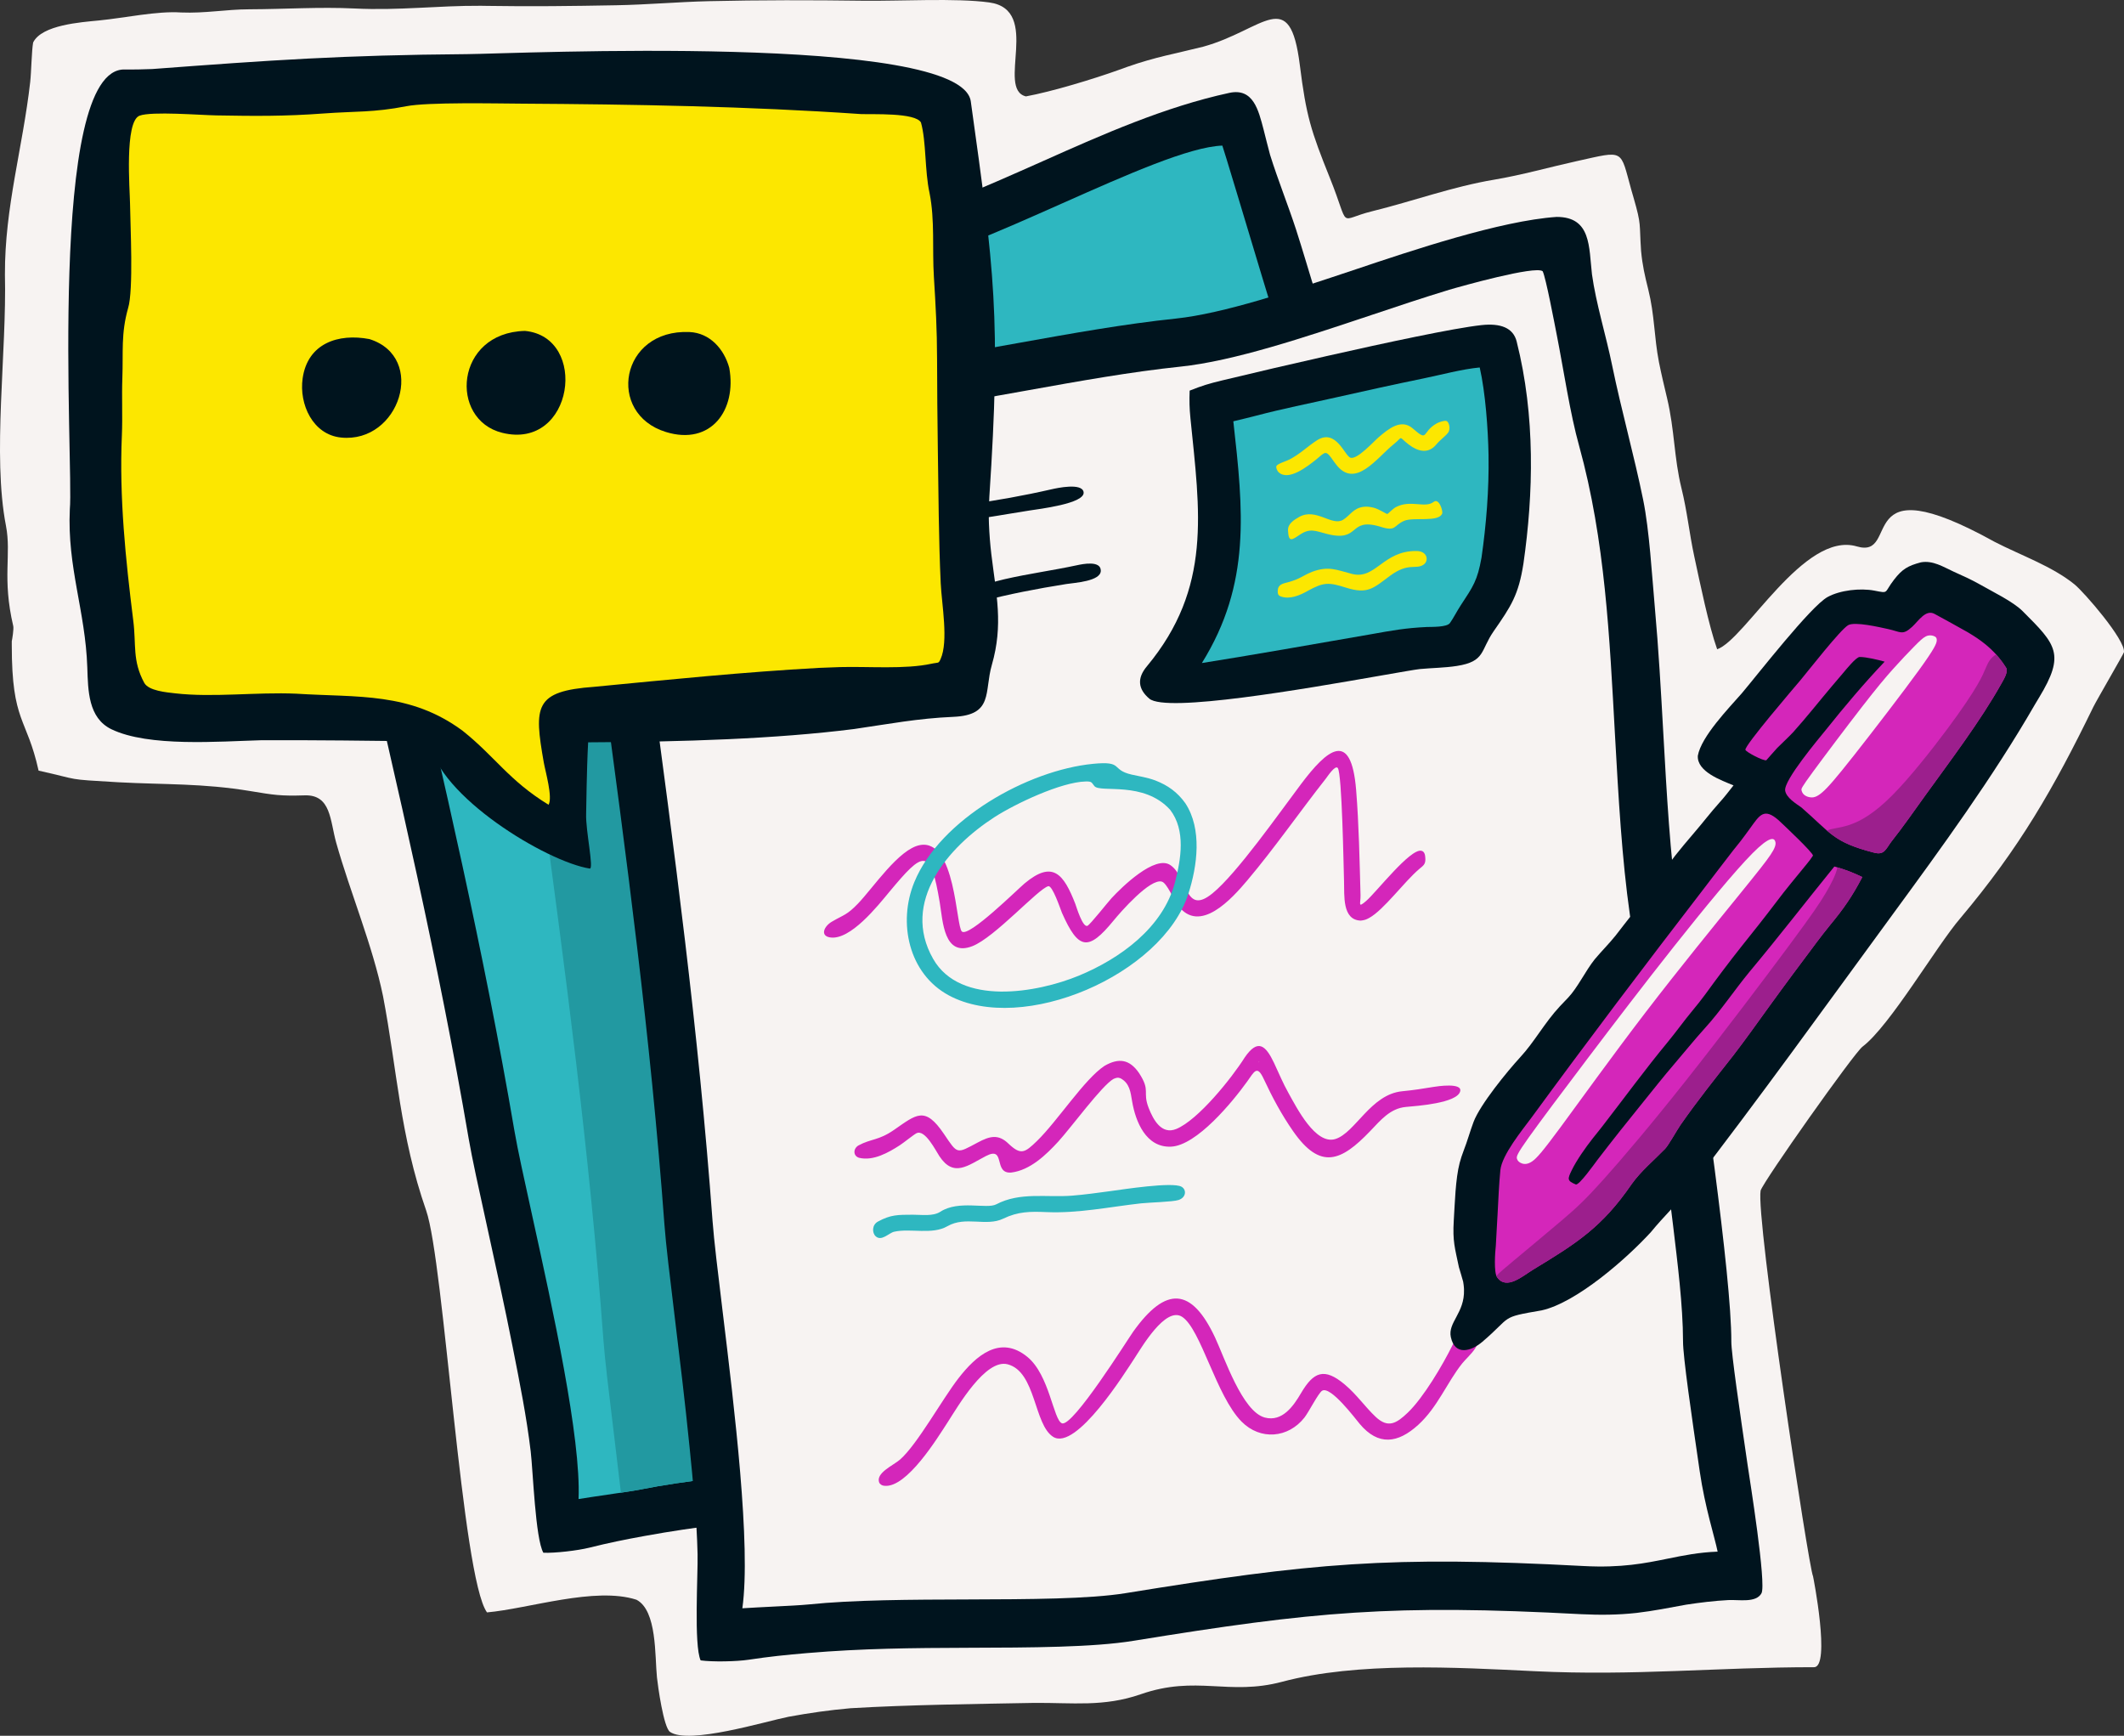 <?xml version="1.0" encoding="UTF-8"?>
<!DOCTYPE svg PUBLIC "-//W3C//DTD SVG 1.1//EN" "http://www.w3.org/Graphics/SVG/1.1/DTD/svg11.dtd">
<!-- Creator: CorelDRAW 2020 (64-Bit) -->
<svg xmlns="http://www.w3.org/2000/svg" xml:space="preserve" width="163.66mm" height="133.725mm" version="1.1" shape-rendering="geometricPrecision" text-rendering="geometricPrecision" image-rendering="optimizeQuality" fill-rule="evenodd" clip-rule="evenodd"
viewBox="0 0 8012.83 6547.19"
 xmlns:xlink="http://www.w3.org/1999/xlink"
 xmlns:xodm="http://www.corel.com/coreldraw/odm/2003">
 <rect x="0" y="0" width="8012.83" height="6547.19" fill="#333333" stroke="none"/>
 <g id="Layer_x0020_1">
  <g id="_1720659636320">
   <path fill="#F7F3F2" d="M18.58 1034.26c7.28,297.81 -47.99,680.38 3.84,948.54 21.34,110.47 -15.25,196.02 27.59,378.79 2.47,10.56 -3.88,49.43 -5.59,57.27l0 15.06c0,292.93 56.24,269.84 101.13,472.83 164.77,36.46 93.54,31.74 300.09,43.83 178.21,9.53 318.46,3.53 498.42,33.27 89.86,14.84 113.72,19.06 205.39,16.18 100.01,-3.06 95.23,94.89 118.97,178.99 53.49,189.55 137.28,387.29 176.56,578.4 53.83,281.68 63.58,523.88 162.68,808.47 67.61,194.21 134.25,1384.65 229.54,1515.97 157.69,-14.06 408.06,-98.23 563.9,-47.74 78.08,40.71 68.92,212.67 77.29,293.06 3.28,31.5 24.99,188.74 49.18,205.45 70.55,48.93 359.17,-39.61 447.52,-57.14 78.45,-14.34 154.37,-25.27 233.85,-32.18 220.92,-13.12 468.93,-15.87 693.03,-20.09 144.53,-1.09 261.91,15.9 401.16,-32.52 210.83,-73.32 331.24,6.66 533.59,-47.11 285.35,-75.89 656.13,-54.3 951.91,-39.96 377.91,18.43 689.84,-15.06 1054.85,-15.06 63.42,0 -3.06,-341.86 -3.84,-343.2 -16,-29.49 -216.83,-1356.66 -197.64,-1454.73 11.68,-36.96 352.11,-518.22 384.13,-542.5 103.95,-78.76 278.5,-379.13 369.32,-484.77 222.73,-264.53 351.61,-488.51 501.76,-796.97 12.03,-24.69 114.76,-200.89 115.44,-206.33 6.06,-46.15 -150.22,-226.29 -186.68,-255.91 -84.48,-68.64 -203.3,-109.7 -300.96,-160.21 -542.75,-300.87 -351.17,66.83 -520.04,17.12 -199.89,-58.89 -421.46,352.11 -526.97,387.91 -31.65,-88.6 -65.08,-251.53 -86.19,-349.42 -19,-88.07 -26.59,-169.46 -48.37,-257.59 -28.49,-115.35 -25.59,-219.08 -54.45,-340.33 -10.87,-45.68 -21.31,-89.32 -30.59,-135.5 -18.75,-97.29 -16,-176.21 -40.21,-273.78 -13.28,-53.49 -21.87,-90.1 -27.21,-145.69 -7.31,-106.25 2.22,-95.13 -28,-199.77l-8.75 -30.3c-43.36,-155.59 -23.37,-149.12 -206.73,-108.6 -104.17,23.06 -205.21,51.99 -310.75,69.77 -157.03,26.24 -305.34,80.92 -460.33,119.07 -133.63,32.83 -80.48,70.89 -159.43,-125.5 -71.55,-178.05 -89.32,-233.54 -113.35,-425.56 -37.96,-303.49 -135.15,-132.81 -365.01,-69.51 -105.76,26.56 -178.9,38.39 -285.53,75.76l-31.18 11.25c-95.92,34.55 -254.28,82.48 -351.67,100.35 -113.63,-27.71 61.02,-326.92 -138.41,-354.42 -124.56,-17.19 -338.57,-4.62 -476.02,-6.43 -194.11,-2.59 -388.19,-2.82 -582.27,1.68 -115.79,2.81 -229.92,13.21 -349.17,15.4 -167.21,3.09 -319.65,5.03 -487.36,2.37l-23.12 -0.38c-163.49,-0.91 -307.74,18.43 -475.83,10.22 -132.66,-6.5 -263.5,2.59 -397.44,3.03 -89.13,0.28 -166.08,15.72 -257.75,12 -90.51,-6.16 -212.2,20.52 -309.3,30.09 -68.27,6.75 -216.27,16.68 -248.6,83.13 -5.69,30.81 -6.84,111.38 -11.12,149.19 -28.02,247.35 -96.23,472.52 -95.29,724.77z"/>
   <path fill="#00141E" fill-rule="nonzero" d="M1935.1 5085.76c-30.57,-154.73 -64.45,-308.85 -98.35,-462.89 -30.52,-138.65 -56.3,-255.85 -68.42,-326.83 -115.13,-673.97 -265.34,-1317.11 -418.78,-1974.12 -43.49,-186.25 -87.27,-373.66 -134.79,-582.07 -7.43,-32.62 -22.92,-77.45 -38.27,-121.95 -13.36,-38.76 -26.67,-77.34 -35.67,-109.51 -25.53,-90.97 -19.85,-161.06 58.52,-183l10.63 -2.98c236.8,-66.44 443.72,-124.44 703.45,-148.63 261.71,-24.34 545.79,-103.97 828.31,-183.11 188.58,-52.84 376.51,-105.48 559.01,-142.43 170.16,-34.44 406.84,-139.64 634.58,-240.88 225.61,-100.78 459.68,-204.51 702.1,-256.98 90.71,-19.66 110.19,65.29 129.35,137.66 8.46,32.02 15.61,63.78 24.57,95.85 29.67,94.93 67.34,187.78 98.28,282.61 12.76,39.71 25.02,79.52 37.06,119.43 17.23,57.26 30.43,101.2 36.07,115.21 125.56,312.65 184.58,699.26 241.35,1071.35 34.12,223.63 67.44,441.93 112.75,629.09 7.28,29.98 24.72,100.8 44.63,181.92 101.18,411.18 277.15,1126.53 299.44,1365.26 3.94,42.41 53.81,245.41 101.04,437.8 13.5,54.81 110.11,425.06 95,460.46 -16.08,37.67 -79.49,30.39 -117.61,36.12 -50.77,7.59 -100.21,18.57 -149.98,31.07 -60.65,17.09 -114.66,33.6 -176.86,47.1 -67.05,13.94 -130.96,20.39 -199.08,23.72 -342.73,14.54 -582.88,34.95 -819.06,73.02 -236.06,38.05 -465.86,93.47 -788.65,178.16 -144.22,37.85 -366.79,59.9 -595.51,82.56 -199.77,19.75 -380.13,38.68 -578.12,74.75 -76.54,13.95 -133.44,25.4 -209.07,44.27 -43.65,10.88 -129.32,20.84 -173.13,19.04 -30.18,-52.36 -39.11,-309.47 -47.83,-382.5 -15.54,-130.35 -41.54,-259.81 -66.99,-388.56z"/>
   <path fill="#2EB7C0" fill-rule="nonzero" d="M2182.58 5654.28c35.07,-5.65 72.78,-11.16 108.86,-16.46 53.15,-7.81 102.51,-15.05 128.13,-20.18 161.57,-32.5 370.07,-53.14 573.59,-73.3 222.25,-22.02 438.52,-43.45 568.22,-77.48 330.87,-86.81 565.99,-143.56 805.65,-182.18 239.49,-38.61 485.84,-59.42 839.63,-74.45 136.44,-5.8 220.57,-31.5 298.07,-55.14 57.46,-17.56 111.8,-34.13 179.53,-43.08 -15.99,-52.76 -60.5,-153.85 -92.39,-283.82 -48.74,-198.51 -100.19,-407.97 -105.39,-463.71 -21.02,-225.35 -195.06,-932.71 -295.08,-1339.29 -15.15,-61.6 -28.31,-115.1 -44.69,-182.68 -47.94,-198.05 -81.57,-418.35 -115.99,-644.03 -55.34,-362.55 -112.83,-739.24 -230.39,-1031.93 -8.93,-22.29 -23.02,-69.13 -41.41,-130.15 -52.67,-175.26 -146.5,-487.24 -147.64,-487.2 -123.6,4.33 -359.12,109 -605.13,218.33 -236.2,104.96 -481.59,214.06 -671.26,252.46 -176.96,35.81 -361.16,87.41 -546.07,139.22 -290.42,81.39 -582.53,163.22 -859.63,189 -224.02,20.89 -410.38,69.65 -615.79,126.96 7.9,26.15 18.22,56.09 28.56,86.11 17.41,50.46 34.93,101.24 43.68,139.62 41.84,183.41 88.45,383.02 134.78,581.4 153.43,656.9 303.61,1299.92 420.5,1984.36 11.66,68.15 36.92,182.88 66.81,318.6 77.31,351.5 184.74,839.51 174.85,1069z"/>
   <path fill="#2299A1" fill-rule="nonzero" d="M2342.41 5630.31c32.41,-4.8 60.07,-9.26 77.13,-12.68 161.64,-32.49 370.09,-53.13 573.64,-73.3 222.19,-22 438.48,-43.44 568.22,-77.47 330.85,-86.82 565.97,-143.55 805.63,-182.23 239.48,-38.55 485.83,-59.37 839.65,-74.39 136.42,-5.82 220.55,-31.5 298.05,-55.15 57.47,-17.53 111.83,-34.13 179.54,-43.09 -15.97,-52.74 -60.49,-153.84 -92.44,-283.8 -48.69,-198.52 -100.09,-407.95 -105.32,-463.71 -21.06,-225.37 -195.08,-932.74 -295.09,-1339.3 -15.16,-61.62 -28.31,-115.09 -44.68,-182.66 -47.94,-198.07 -81.58,-418.36 -116.01,-644.05 -38.84,-254.66 -78.74,-516.21 -139.79,-750.79l-4.76 1.56c-245.83,82.2 -501.27,167.64 -680.91,186.4 -192.59,20.12 -392.35,55.97 -592.92,91.92 -300.3,53.9 -602.33,108.07 -875.73,107.32 -271.28,-0.78 -491.28,38.75 -743.07,83.98l-11.3 2c-83.26,14.98 -96.09,86.94 -78.73,183.66 6.17,34.27 16.1,75.49 26.04,116.93 11.52,47.59 23.05,95.58 27.53,130.09 28.52,220.51 55.24,418.89 81.73,616.01 93.6,695.4 185.21,1376.21 237.45,2085.4 5.53,74.74 20.57,198.6 38.41,345.18 9.38,77.36 18.79,154.72 27.75,232.16z"/>
   <path fill="#00141E" fill-rule="nonzero" d="M2600.81 5453.15c-16.32,-163.24 -36.06,-326.13 -55.84,-488.98 -17.83,-146.59 -32.9,-270.47 -38.39,-345.18 -52.26,-709.2 -143.88,-1389.97 -237.48,-2085.42 -26.53,-197.16 -53.22,-395.54 -81.74,-616.05 -4.45,-34.49 -16.01,-82.44 -27.47,-130.01 -10.02,-41.47 -19.95,-82.73 -26.13,-116.97 -17.3,-96.7 -4.47,-168.69 78.82,-183.64l11.28 -2.04c251.77,-45.22 471.77,-84.76 743.07,-83.97 273.37,0.74 575.43,-53.42 875.75,-107.32 200.53,-35.97 400.28,-71.8 592.89,-91.91 179.62,-18.8 435.08,-104.18 680.9,-186.35 206.99,-69.55 543.81,-182.77 755.91,-197.11 130.99,-0.06 121.35,113.36 133.36,216.6 15,109.56 53.38,231.76 76.21,344.27 34.99,169.76 82.82,338.9 116.92,506.29 23.57,115.7 33.17,285.27 44.12,407.17 14.05,156.17 22.88,312.66 31.64,469.2 13.12,234.94 25.92,464.24 54.28,662.48 4.52,31.8 15.54,106.82 28.15,192.82 63.84,435.73 175.02,1193.82 174.39,1443.22 -0.12,44.3 31.3,259.41 61.1,463.29 8.53,58.06 71.78,450.99 52.63,486.15 -20.39,37.4 -85.32,23.55 -125.36,25.69 -53.33,2.83 -105.58,9.26 -158.33,17.27 -64.5,11.69 -122.05,23.43 -187.79,31.21 -70.81,7.78 -137.64,8.12 -208.49,4.74 -356.26,-18.95 -606.91,-21.66 -855.23,-5.7 -248.14,15.93 -491.62,50.49 -834.16,106.12 -153.08,24.85 -385.69,25.59 -624.8,26.27 -208.74,0.68 -397.39,2.35 -605.93,20.01 -80.65,6.86 -140.67,13.06 -220.87,25.06 -46.27,6.93 -135.92,8.71 -181.1,2.49 -26.02,-57.17 -9.76,-324.26 -11.52,-400.71 -3.18,-136.54 -17.23,-273.12 -30.75,-408.97z"/>
   <path fill="#F7F3F2" fill-rule="nonzero" d="M2800.58 6066.36c36.74,-2.38 76.42,-4.33 114.28,-6.26 55.8,-2.77 107.65,-5.36 134.65,-8.14 170.55,-17.55 388.44,-18.28 601.13,-18.93 232.33,-0.72 458.31,-1.41 595.99,-23.8 351.15,-56.96 600.28,-92.36 852.22,-108.56 251.75,-16.18 508.84,-13.26 876.69,6.37 141.8,7.48 231.44,-10.69 314.07,-27.52 61.2,-12.45 119.1,-24.22 190.19,-26.83 -11.36,-56.16 -47.44,-165.24 -67.57,-302.95 -30.73,-210.33 -63.16,-432.34 -62.98,-490.58 -0.16,-135.37 -21.27,-300.31 -37.36,-435.41 -46.81,-392.35 -107.4,-782.9 -163.22,-1174.03 -30,-209.83 -42.94,-441.23 -56.17,-678.32 -20.41,-366.76 -36.7,-733.39 -135.14,-1089.38 -33.84,-120.03 -58.89,-289.14 -83.97,-416.38 -8.55,-43.33 -41.7,-219.31 -53.68,-242.59 -27.87,-21.98 -309.42,57.21 -352.53,69.96 -98.27,29.8 -195.9,62.63 -293.29,95.19 -254.89,85.21 -519.87,173.74 -720.06,194.65 -186.73,19.53 -382.6,54.65 -579.18,89.92 -308.77,55.36 -619.31,111.07 -908.77,110.25 -233.92,-0.64 -431.74,31.37 -650.09,70.31 5.53,27.84 13.25,59.81 20.99,91.97 13.06,53.99 26.12,108.31 31.33,148.9 25.14,194.06 53.56,405.28 81.81,615.29 93.56,695.35 185.17,1376.03 238.21,2096.19 5.32,71.76 20.07,193.07 37.49,336.53 45.2,371.58 107.92,887.49 74.94,1124.13z"/>
   <path fill="#D426BA" fill-rule="nonzero" d="M4057.04 3410.49c3.68,9.96 27.43,89.31 45.38,81.59 10.27,-4.42 76.37,-88.55 91.12,-104.5 38.07,-41.21 163.86,-164.37 221.9,-124.38 66.73,46.11 53.69,191.74 158.55,106.55 92.48,-75.12 252.88,-304.46 334.76,-413.08 97.4,-129.23 188.47,-207.54 207.24,22.84 10.56,129.99 12.99,266.77 16.61,397.43 0.84,30.09 -11.82,50.08 21.32,21.34 38.88,-33.64 166.27,-198.49 208.26,-189.24 14.51,3.19 14.4,21.01 15.07,32.17 -0.12,20.03 -8.34,23.96 -23.53,36.88 -57.37,48.98 -133.12,153.63 -188.19,184.17 -11.83,6.59 -18.69,8.78 -32.01,10.21 -70.88,-2.06 -61.41,-95.51 -63.18,-148.57 -1.68,-52.21 -7.46,-406.84 -23.62,-427.09 -9.83,-12.32 -38.81,32.21 -44.78,39.78 -99.18,125.9 -193.72,262.39 -296.42,384.04 -57.14,67.67 -180.17,206.34 -262.65,93.27 -15.69,-21.48 -40.5,-82.39 -59.34,-88.3 -44.08,-13.82 -155.52,113.63 -183.15,147.42 -95.13,116.21 -132.29,109.88 -194.23,-30.07 -5.94,-14.64 -35.72,-104.23 -51.57,-100.22 -38.02,9.64 -201.93,193.35 -286.44,226.19 -107.5,41.71 -111.06,-93.46 -122.91,-164.5 -34.99,-210.37 -61.36,-195.14 -190.63,-39.74 -43.12,51.87 -146.83,183.39 -223.35,171.19 -38.18,-6.08 -22.72,-42.08 7.07,-59.39 46.35,-26.99 56.23,-24.52 97.9,-67.58 58.04,-60.12 155,-206.91 234.65,-221.31 134.5,-24.29 135.1,306.31 157.89,326.14 26.19,22.78 209.33,-158.79 236.71,-181.63 105.75,-88.19 146.98,-36.64 191.59,78.37z"/>
   <path fill="#D426BA" fill-rule="nonzero" d="M4704.12 4080.57c-53.3,74.17 -189.39,240.69 -286.83,244.57 -93.89,3.75 -133.38,-94.04 -146.39,-171.25 -5.95,-35.67 -9.49,-68.27 -43.8,-86.7 -10.69,-4.26 -16.39,-1.58 -26.31,2.35 -43.56,24.31 -161.34,185.07 -207.87,235.76 -46.43,50.66 -106.58,108.67 -177.78,117.41 -69.92,5.88 -19.07,-102.08 -95.84,-62.18 -67.58,35.16 -121.29,82.22 -175.27,0.7 -14.46,-21.82 -54.7,-102.95 -86.73,-86.65 -10.9,5.53 -47.6,35.43 -62.45,44.98 -43.26,28.06 -100.9,60.59 -154.08,47.52 -23.26,-7.36 -22.33,-34.49 -2.51,-46.45 48.23,-26.09 75.6,-18.16 133.91,-58.42 85.38,-58.9 116.85,-91.42 188.69,14.65 52.6,77.72 46.59,75.76 127.8,32.49 44.77,-23.87 77.53,-33.14 116.29,4.86 46.57,44 61.31,33.88 107.49,-10.95 77.03,-75 179.1,-233.6 254.46,-283 53.67,-30.91 94.61,-24.89 130.35,27.49 44.71,68.64 11.68,68.65 36.19,131.57 17.28,44.18 48.35,101.75 103.83,79.17 82.4,-33.5 209.55,-192.19 258.37,-269.78 49.26,-71.84 78.79,-46.55 110.56,20.33 19.89,41.97 32.06,73.57 55.5,115.41 30.22,54 101.28,194.92 175.81,171.88 75.51,-23.34 133.07,-168.66 252.39,-180.24 43.7,-4.26 75.12,-9.24 118.33,-16.39 13.41,-2.23 109.31,-16.93 100.29,16.84 -11.89,44.69 -164.18,55.06 -204.38,58.71 -60.23,5.47 -95.84,50.3 -136.01,92.07 -108.11,112.52 -186.65,148.06 -290.23,-1.06 -43.88,-63.09 -77.94,-127.08 -110.41,-196.45 -25.1,-53.96 -35.19,-28.85 -63.34,10.77zm45.25 -73.94c6.1,-2.36 -6.79,-0 0,0z"/>
   <path fill="#D426BA" fill-rule="nonzero" d="M3317.34 5593.54c-16.09,-37.31 52.66,-65.84 78.26,-88.29 65.23,-57.28 158.11,-226.48 220.47,-306.81 65.58,-84.42 156.48,-164.93 259.74,-80.29 83.64,68.55 98,237.85 130.38,250.41 40.46,15.7 248.04,-316.47 269.21,-346.12 123.14,-172.16 219.71,-166.82 308.5,22.63 35.83,76.5 102.89,279.34 187.7,301.82 66.09,17.47 108.3,-43.95 136.43,-91.87 47.12,-80.26 87.43,-98.06 164.9,-32.94 46.33,38.95 76.06,83.84 116.86,122.23 46.72,43.93 78.44,24.79 120.75,-15.63 59.75,-57.13 132.02,-179.87 169.14,-254.92 14.8,-29.97 39.4,-74.92 78.98,-46.31 48.47,35.08 -18.96,85.75 -42.32,115.08 -58.28,73.1 -92.63,165.12 -166.36,232.19 -76.73,69.78 -150.35,79.58 -220.43,-3.9 -17.52,-20.87 -109.68,-143.87 -141.72,-125.17 -13.87,8.06 -50.22,80.15 -66.78,101.24 -60.97,77.71 -166.16,86.94 -237.09,15.41 -96.06,-96.87 -153.46,-349.2 -224.34,-395.29 -63.04,-40.97 -154.3,118.07 -179.69,156.3 -32.44,48.86 -219.65,350.99 -306.86,296.36 -73.12,-45.89 -64.44,-245.76 -171.89,-273.65 -83.48,-21.67 -187.67,159.3 -225.19,217.19 -39.67,61.12 -154.13,248.21 -238.25,241.26 -9.85,-0.81 -14.48,-3.4 -20.41,-10.92z"/>
   <path fill="#00141E" fill-rule="nonzero" d="M2814.93 2093.64c-43.88,-60.48 164.44,-82.54 194.78,-83.01 146.65,-2.16 187.74,36.13 335.51,-28 133.02,-57.72 164.35,-59.68 308.06,-79.9 106.03,-14.96 208.56,-33.09 312.91,-57 21.95,-5.03 114.54,-25.07 121.61,9.72 9.02,44.44 -173.29,64.97 -205.57,70.38 -103.38,17.43 -205.47,33.32 -309.14,48.57 -108.11,15.98 -142.78,40.51 -237.15,77.4 -132.24,51.6 -192.93,17.65 -322.14,19.51 -70.46,1.05 -85.66,19.09 -144.26,29.92 -19.21,3.53 -38.64,5.06 -54.61,-7.57zm1281.43 -233.18c-0.82,-0.48 -0.85,-0.48 0,0zm-4.89 3.36c-0.43,-1.15 -0.79,-0.09 0,0z"/>
   <path fill="#00141E" fill-rule="nonzero" d="M3268.53 2314.54c62.54,0.53 102.44,-17.89 147.39,-38.72 96.24,-44.59 141.18,-54.8 248.52,-62.98 31.79,-2.41 91.89,-20.43 124.85,-28.03 92.1,-21.19 181.46,-32.94 273.32,-52.7 21.81,-4.69 89.78,-18.75 90.2,20.22 0.44,40.52 -99.71,45.73 -130.21,50.59 -114.31,18.25 -213.26,37.41 -325.66,66.43 -24.07,6.18 -60.99,5.63 -87.83,9.2 -104.29,13.62 -132.51,41.67 -221.32,75.25 -41.98,15.88 -74.75,20.72 -119.62,21.09 -59.36,-0.37 -193.24,-6.18 -247.44,24.13 -23.28,13.06 -107.87,49.52 -109.53,-0.47 -0.73,-22.56 18.61,-28.78 37.23,-36.21 22.58,-9 38.74,-15.63 60.91,-25.41 57.92,-25.48 197.45,-22.73 259.2,-22.4z"/>
   <path fill="#2EB7C0" fill-rule="nonzero" d="M4188.5 4492.88c48.16,-6.54 233.5,-35.58 268.42,-16.81 19.95,10.72 18.67,40.86 -11.26,50.39 -21.93,7.01 -110.16,9.11 -142.16,12.59 -118.71,13.41 -235.29,38.04 -355.31,32.92 -62.03,-2.64 -107.44,-2.35 -163.43,24.67 -63.88,30.94 -142.49,-10.73 -210.53,28.5 -57.92,33.4 -139.29,6.95 -201.1,20.88 -19.51,4.38 -47.44,37.45 -69.54,17.22 -14.12,-12.9 -14.42,-43.07 8.36,-55.5 48.43,-26.39 74.97,-25.66 131.81,-25.9 32.72,-0.15 75.52,7.05 103.99,-11.38 69,-44.72 174.74,-8.95 210.38,-27.71 90.44,-47.59 189.54,-25.07 287.1,-32.89 47.8,-3.86 95.78,-10.54 143.28,-16.99z"/>
   <path fill="#00141E" fill-rule="nonzero" d="M5004.52 1343.14c229.32,-51.84 479.24,-105.21 583.11,-116.73 73.32,-8.13 120.87,9.88 134.01,61.65l0.04 0.33c35.32,139.89 51.29,283.4 53.5,425.35 2.29,140.73 -9.01,279.82 -28.01,412.14 -18.44,118.07 -45.88,159.65 -112.43,255.27 -50.4,72.47 -30.59,114.02 -139.33,130.83 -46.38,7.15 -92.77,7.24 -139.26,11.63 -17.15,1.93 -75.32,12.1 -154.94,25.99 -278.6,48.65 -801.07,139.86 -865.37,85.69l-0.34 -0.3c-42.21,-35.84 -46.85,-76.61 -8.75,-121.82 246.3,-296.28 199.67,-582.42 164.17,-935.85 -3.78,-37.39 -4.41,-66.42 -2.96,-103.9 47.15,-18.84 73.55,-26.68 121.89,-38.35 131.13,-31.72 263.08,-62.2 394.67,-91.93z"/>
   <path fill="#2EB7C0" fill-rule="nonzero" d="M4534.13 2500.91c153.14,-23.86 455.53,-76.71 640.15,-108.98 78.25,-13.94 127.45,-23.09 207.95,-26.92 19.36,-0.66 76.03,1.17 87.59,-14.86 11.91,-16.47 27.36,-46.42 40.45,-66.34 47.16,-71.74 63.28,-93.46 78.77,-180.73 17.93,-124.84 28.56,-255.42 26.49,-386.78 -1.82,-97.78 -11.7,-235.81 -33.29,-330.24 -66.95,6.23 -145.25,27.68 -212.73,41.47 -110.23,22.61 -220.24,46.87 -330.05,71.63 -100.52,22.75 -199.88,42.24 -299.44,68.48 -29.02,7.57 -58.11,14.52 -87.26,21.47 37.29,333.58 67.98,611.97 -118.64,911.79z"/>
   <path fill="#FCE700" fill-rule="nonzero" d="M4856.42 1738.83c0.01,0.99 1.06,0.21 0,0zm176.21 2.75c-32.26,-46.35 -29.9,-39.3 -69.21,-6.86 -29.2,23 -103.27,82.64 -140.5,45.79 -4.7,-4.7 -10.11,-16.69 -7.67,-22.34 4.03,-9.24 35.83,-18.1 49.26,-25.01 41.95,-21.77 67.97,-49.53 104.47,-72.77 72.33,-45.36 104.5,61.3 126.35,66.36 26.29,6.12 85.69,-60.46 106.53,-78.29 36.02,-30.6 84.05,-70.63 127.88,-32.31 61.41,53.61 31.37,13.37 91.24,-19.65 7.17,-3.99 29.32,-11.74 36.52,-8.38 9.93,4.61 15.28,31.16 5.63,43.79 -10.95,14.44 -30.26,27.04 -44.41,44.35 -30.43,37.26 -70.06,26.62 -103.89,0.74 -42.34,-32.45 -19.11,-31.66 -57.07,-1.41 -62.98,50.28 -145.69,171.9 -218.13,75.3l-7 -9.31z"/>
   <path fill="#FCE700" fill-rule="nonzero" d="M5181.03 1914.69c22,5.63 45.13,22.18 52.36,24 2.1,0.49 21.12,-19.84 31.92,-25.57 55.93,-29.88 110.51,5.42 143.11,-20 20.79,-16.17 35.48,34.96 32.43,43.39 -12.65,35.02 -108.1,12.83 -143.39,27.94 -41.64,17.82 -29.01,42.31 -91.65,21.73 -121.12,-35.52 -71.68,60.8 -200.43,27.58 -42.88,-11.09 -63.08,-22.41 -100.52,2.29 -31.89,21.06 -43.37,31.26 -45.81,-14.98 -1.38,-24.9 21.75,-39.76 41.96,-51.14 63.7,-35.87 123.15,36.13 165.71,10.68 25.7,-15.41 38.35,-44.64 78.4,-49.08 13.54,-1.52 22.83,0.48 35.9,3.17z"/>
   <path fill="#FCE700" fill-rule="nonzero" d="M4933.03 2229c-29.03,16.48 -67.82,33.19 -101.27,20.72 -9.54,-3.56 -11.88,-9.54 -11.53,-20.45 0.77,-25.9 19.68,-27.84 40.02,-33.4 44.41,-12.2 52.86,-23.9 89.32,-38.94 62.3,-23.14 91.92,-7.45 150.67,7.77 89.34,23.18 116.56,-87.91 243.71,-86.39 42.02,0.46 47.64,38.08 25.29,52.3 -28.98,18.4 -56.26,-9.77 -125.15,41.14 -62.28,46.04 -83.28,70.99 -165.77,44.98 -65.65,-20.7 -83.93,-21.56 -145.3,12.26z"/>
   <path fill="#2EB7C0" fill-rule="nonzero" d="M4414.54 3054.67c-99.75,-110.35 -263.41,-62.88 -285.82,-89.48 -11.26,-13.42 -8.12,-18.11 -33.22,-17.5 -92.5,2.18 -264.75,83.56 -343.9,134.57 -174.26,112.38 -354.44,319.45 -231.13,534.87 102.55,179.03 392.01,127.94 549.39,63.06 155.62,-64.21 318.37,-181.58 362.83,-352.44 22.78,-87.31 40.97,-195.85 -18.15,-273.08zm-56.69 -111.13c48.07,18.62 83.98,44.42 113.99,86.39 63.91,97.7 45.2,236.28 11.26,341.5 -98.27,304.94 -625.35,533.18 -903.94,382.9 -151.5,-81.74 -192.77,-274.53 -129.77,-427.3 97.74,-237.06 427.61,-421.68 673.93,-445.9 117.74,-11.61 64.95,22.03 145.84,40.55 33.08,7.57 55.29,9.91 88.7,21.86z"/>
   <path fill="#00141E" d="M1619.75 2796.57c33.27,206.88 442.58,454.03 605.09,479.6 16.38,2.61 -15.8,-144.42 -13.66,-205.5 1,-29.32 1.49,-155.16 7.56,-270.68 358.85,-1.6 708.2,-12.85 1003,-50.12 132.45,-19.19 239.32,-40.13 375.11,-46.01 151.88,-6.6 115.54,-93.94 144.81,-195.67 43.92,-152.73 16.68,-264.39 -1.79,-417.32 -4.65,-39.31 -7.51,-76.14 -9.09,-115.74l-0.41 -14.96c-0.56,-29.41 0.31,-56.98 1.94,-86.31 44.33,-669.95 19.06,-853.32 -70,-1491.39 -36.16,-258.81 -1721.98,-179.67 -1900.56,-178.26 -470.03,3.62 -738.24,22.54 -1187.76,56.21 -12.23,0.95 -83.77,2.34 -102.41,1.68 -297.09,-10.46 -192.91,1497.67 -208.17,1658.73 -10.26,219.5 58.76,383.37 65.92,596.49 2.9,86.48 3.13,190.78 90.92,233.29 140.41,67.94 406.83,45.83 564.54,41.5 198.42,-0.9 413.69,1.89 634.97,4.46z"/>
   <path fill="#FCE700" d="M2242.64 2590.53c-227.17,16.31 -228.61,72.52 -191.18,285.56 5.93,33.8 34.31,131.22 18.03,159.43 -149.81,-91.66 -200.92,-180.64 -323.77,-278.72 -198.42,-147.03 -394.79,-125.47 -627.89,-140.25 -151.18,-6.69 -314.12,15.25 -457.74,-1.44 -31.28,-3.62 -99.67,-9.25 -116.04,-39.68 -45.49,-84.52 -29.62,-143.4 -41.3,-234.6 -28.87,-231.23 -53.15,-464.74 -42.99,-697.87 3.09,-70.8 -0.84,-144.66 1.85,-218.36 3.56,-97.35 -5.63,-165.8 21.65,-262.38 20.84,-67.58 8.4,-310.27 7.28,-394.94 -0.53,-49.08 -21.66,-309.52 36.05,-330.95 45.9,-17.06 229.41,-2.03 289.99,-1.03 145.91,2.59 257.07,3.59 403.94,-7.25 119.79,-8.88 189.02,-3.22 311.9,-27.31 81.67,-16.02 341.55,-10.34 431.87,-9.81 428.78,2.69 854.96,9.87 1282.93,39.3 43.21,1.81 206.58,-6.18 227.23,31.93 20.37,73.11 13.59,180.09 32.43,266.59 20.34,103.11 9.65,208.55 16.27,315.52 6.82,109.38 11.78,198.89 12,308.84 0.22,112.6 1.28,226.48 2.84,339.07 2.62,166.09 3.15,342.96 10.93,507.98 3.72,79.39 29.99,217.95 -0.56,285.94 -8.15,18.18 -7.78,11.62 -34.21,17.4 -99.41,21.74 -237.88,9.81 -344.33,12.71 -26.84,0.72 -53.52,1.75 -80.32,3 -282.84,15.5 -565,44.18 -846.87,71.3z"/>
   <path fill="#00141E" d="M1393.55 1278.98c218.08,68.17 114.42,394.35 -107.32,371.35 -106.26,-11 -158.34,-125.53 -144.53,-222.92 18.71,-132.41 134.34,-170.84 251.85,-148.43z"/>
   <path fill="#00141E" d="M1980.41 1248.15c241.32,23.03 184.43,451.05 -85.51,384.41 -202.01,-49.77 -178.61,-378.1 85.51,-384.41z"/>
   <path fill="#00141E" d="M2751.21 1387.87c28.59,158.49 -68.61,293.93 -239,241.6 -225.67,-69.3 -172.65,-388.35 88.85,-377.07 77.17,3.34 130.94,64.55 150.15,135.47z"/>
   <path fill="#00141E" fill-rule="nonzero" d="M5733.75 3989.33c56.31,-60.82 91.77,-129.97 151.07,-193.77 10.4,-10.97 20.87,-21.85 31.33,-32.82 35.77,-37.83 64.75,-100.24 99.96,-144.29 25.62,-30.68 53.19,-57.8 78.7,-89.51 22.25,-28.23 43.08,-56.53 66.23,-84.13 48.68,-57.34 90.49,-119.02 132.27,-181.39 30.95,-46.39 85.24,-106.2 122.23,-151.19 7.88,-9.55 15.69,-19.13 23.48,-28.73 15.3,-18.84 30.58,-36.98 46.67,-55.09 19.7,-21.54 36.09,-43.27 54.08,-66.05 -45.42,-18.71 -138.86,-51.49 -134.65,-112 13.07,-72.39 116.41,-178.93 165.89,-235.32 60.63,-71.82 260.31,-328.45 323.78,-363.25 47.06,-25.8 123.25,-34.08 175.54,-24.12 57.44,10.95 35.61,9.75 74.83,-40.96 31.22,-40.3 52.27,-52.52 101.48,-65.62 45.26,-8.16 84.08,17.05 123.78,35.32 33.67,14.97 64.83,29.12 97.1,47.16 47.04,27.14 127.07,65.36 163.45,102.2 126.14,125.96 161.05,161.43 61.45,325.43 -4.29,7.12 -8.59,14.21 -12.83,21.36l-3.43 5.76c-158.4,274.42 -352.51,540.28 -539.89,796.05 -250.43,341.71 -500.26,689.79 -759.34,1024.65 -46.65,58.36 -100.41,109.06 -148.9,168.4 -91.34,99.83 -280.53,266.13 -412.32,295.26 -159.94,27.28 -109.22,21.17 -223.7,118.66 -42.07,35.81 -103.38,53.68 -118.74,-17.98 -11.85,-55.22 52.45,-90.87 49.71,-178.19l-0.19 -6.36c-0.47,-8.38 -1.63,-16.09 -2.98,-24.35 -4.67,-18.2 -10.79,-36.26 -15.97,-54.41 -15.48,-74.09 -24.13,-97.96 -19.48,-175.94 4.19,-65.47 6.26,-156.69 22.32,-218.07 4.19,-16.11 9.12,-30.26 14.94,-45.79 14.44,-36.72 24.18,-73.39 37.44,-108.46 24.84,-65.81 127.42,-190.92 174.7,-242.45z"/>
   <path fill="#D426BA" fill-rule="nonzero" d="M5643.05 4698.26c-2.7,24.19 -8.25,100.86 4.73,119.37 35.38,50.48 96.83,-4.85 136.76,-29.19 163.79,-99.11 259.65,-159.98 370.66,-321.74 35.58,-50 84.09,-89.83 126.58,-133.62 12.78,-13.2 43.61,-69.07 58.25,-90.34 64.66,-92.69 129.34,-173.23 198.72,-261.54 46.77,-60.82 90.86,-123.15 135.8,-185.27 58.43,-80.87 118.6,-161.43 178.47,-241.28 16.41,-21.94 32.99,-43.22 50.28,-64.43 51.74,-62.54 84.72,-109.75 122.27,-182.07 -36.98,-17.61 -65.83,-28.96 -105.45,-39.75 -107.5,132.46 -210.09,265.66 -319.82,396.86 -58.21,70.62 -107.58,145.83 -168.82,213.19 -40.38,44.48 -78.69,92.54 -118.19,138.44 -38.55,44.84 -75.47,91.98 -112.73,137.95 -59.13,72.92 -117.53,146.26 -174.61,220.75 -8.86,11.61 -69.2,97.03 -81.37,92 -33.24,-13.74 -31.26,-20.42 -15.35,-53.27 18.54,-38.19 52.4,-86.11 79,-119.92 9.23,-11.56 18.52,-23.07 27.72,-34.64l11.02 -14.11c82.15,-106.12 159.28,-211.94 244.98,-315.55 31.88,-38.63 60.72,-79.46 93.7,-119.04 16.25,-19.57 31.29,-38.37 46.39,-58.84 43.9,-60.6 92.3,-125.14 138.85,-183.68 43.48,-54.34 86.76,-108.71 128.75,-164.24 38.41,-51.29 75.88,-95.59 116,-144.82 8.8,-10.79 16.44,-20.42 23.9,-32.14 0.52,-10.99 -108.46,-113.49 -123.03,-127.16l-6.64 -6.25c-55.87,-49.13 -71.85,-19.02 -108.5,31.54 -11.04,15.17 -21.85,30.1 -33.3,44.98l-2.26 2.96c-9.38,11.54 -18.64,23.07 -27.84,34.79 -37.11,47.79 -73.66,96.06 -110.45,144.11l-5.6 7.29c-217.65,282.62 -432.87,567 -643.55,854.9 -35.79,48.38 -112.51,141.61 -118.23,199.59 -5.12,51.91 -7.73,114.05 -10.57,166.97l-1.08 18.55c-1.69,32.91 -3.45,65.75 -5.44,98.64zm1310.48 -2160.07c10.71,-12.59 48.68,-60.04 62.16,-60.12 25.33,-0.1 69.49,10.74 94.13,17.61 -79.62,84.12 -149.5,166.93 -221.72,257.31 -27.41,33.96 -159.61,190.65 -153.53,229.13 4.28,27.03 40.31,48.68 61.1,63.43 113.57,98.62 119.58,130.86 274.64,170.75 38.28,9.9 43.69,-13.11 64.23,-40.79 44.2,-55.67 86.97,-117.38 128.63,-175.29 94.95,-131.66 207.89,-280.28 286.47,-420.63 7.93,-14.16 27.97,-45.65 18.53,-60.77 -33.84,-54.36 -76.59,-92.25 -130.6,-125.35l-8.76 -5.36 -5.23 -3.21c-41.35,-23.76 -83.43,-46.16 -125.15,-69.18 -33.65,-18.55 -60.68,26.34 -84.66,48.42 -37.04,34.12 -43.21,18.94 -90.23,8.77 -30.14,-6.52 -127.25,-29.66 -151.84,-14.49 -30.16,18.54 -145.67,166.44 -178.75,206.35 -20.97,24.89 -213.79,249.34 -208.29,263.66 3.4,8.82 67.17,42.18 78.74,39.2 0.3,-0.07 37.32,-42.61 41.57,-46.76 20.14,-20.19 40.91,-38.77 60.42,-59.75 50.74,-56.48 98.05,-116.71 147.16,-174.76 13.65,-16.05 27.32,-32.11 40.97,-48.16z"/>
   <path fill="#9C1F8D" fill-rule="nonzero" d="M5645.11 4812.37c0.77,2.03 1.68,3.85 2.67,5.27 35.38,50.48 96.83,-4.85 136.76,-29.19 163.79,-99.11 259.65,-159.98 370.66,-321.74 35.58,-50 84.09,-89.83 126.58,-133.62 12.78,-13.2 43.61,-69.07 58.25,-90.34 64.66,-92.69 129.34,-173.23 198.72,-261.54 46.77,-60.82 90.86,-123.15 135.8,-185.27 58.43,-80.87 118.6,-161.43 178.47,-241.28 16.41,-21.94 32.99,-43.22 50.28,-64.43 51.74,-62.54 84.72,-109.75 122.27,-182.07 -33.28,-15.86 -60.05,-26.68 -94.01,-36.55l-0.36 1.74c-4.89,24.8 -22.14,58.8 -43.8,95.47 -21.68,36.67 -47.84,75.98 -140.37,200.73 -92.5,124.79 -251.29,334.95 -384.85,503.75 -133.52,168.83 -241.81,296.19 -312.14,374.66 -70.33,78.46 -102.69,107.99 -157.83,154.98 -55.16,47.03 -133.07,111.57 -181.71,152.12 -33.86,28.19 -53.61,44.79 -65.38,57.29zm1248.65 -1679.29c13.06,-8.79 43.95,-8.21 84.79,-22.19 40.84,-13.94 91.63,-42.45 159.01,-109.96 67.35,-67.48 151.31,-174 209.93,-252.93 58.65,-78.84 91.89,-130.09 111.61,-163.78 19.66,-33.66 25.8,-49.75 33.9,-68.4 7.09,-16.37 15.75,-34.67 37.43,-47.25 13.71,15.15 26.2,31.78 37.73,50.25 9.44,15.12 -10.6,46.61 -18.53,60.77 -78.59,140.35 -191.52,288.97 -286.47,420.63 -41.66,57.92 -84.43,119.62 -128.63,175.29 -20.54,27.69 -25.95,50.69 -64.23,40.79 -95.83,-24.67 -134.74,-46.39 -177.29,-82.65l0.73 -0.57z"/>
   <path fill="#F7F3F2" d="M6838.15 2912.99c42.63,-58.3 127.63,-171.14 185.57,-245.83 57.94,-74.68 88.79,-111.25 118.35,-144.25 29.52,-33.01 57.69,-62.36 78.28,-83.36 20.59,-20.94 33.48,-33.49 44.99,-39.14 11.51,-5.61 21.56,-4.29 29.17,-1.62 7.58,2.65 12.79,6.62 11.88,17.7 -0.84,11.14 -7.72,29.3 -67.68,112.02 -59.93,82.71 -172.95,229.88 -243.74,319.64 -70.77,89.75 -99.24,122.08 -119.52,139.7 -20.25,17.65 -32.26,20.54 -43.16,19.86 -10.86,-0.64 -20.62,-4.87 -26.64,-10.31 -6.04,-5.4 -8.37,-12.03 -9.4,-17.23 -1,-5.16 -0.71,-8.93 41.91,-67.18z"/>
   <path fill="#F7F3F2" d="M6611.23 3218.59c-65.72,66.2 -181.89,207.24 -296.25,351.55 -114.35,144.33 -226.94,291.91 -324.7,421.03 -97.77,129.11 -180.75,239.78 -223.72,300.16 -42.98,60.39 -45.98,70.49 -44.03,78.76 2,8.3 8.88,14.75 18.61,18.17 9.73,3.42 22.27,3.8 38.99,-7.65 16.72,-11.43 37.62,-34.71 108.16,-130.29 70.59,-95.59 190.78,-263.5 319.34,-431.3 128.57,-167.77 265.52,-335.42 347.17,-436.01 81.64,-100.59 108.04,-134.07 124.32,-158.44 16.26,-24.37 22.38,-39.64 17.78,-51.59 -4.56,-11.94 -19.92,-20.56 -85.67,45.61z"/>
  </g>
 </g>
</svg>
